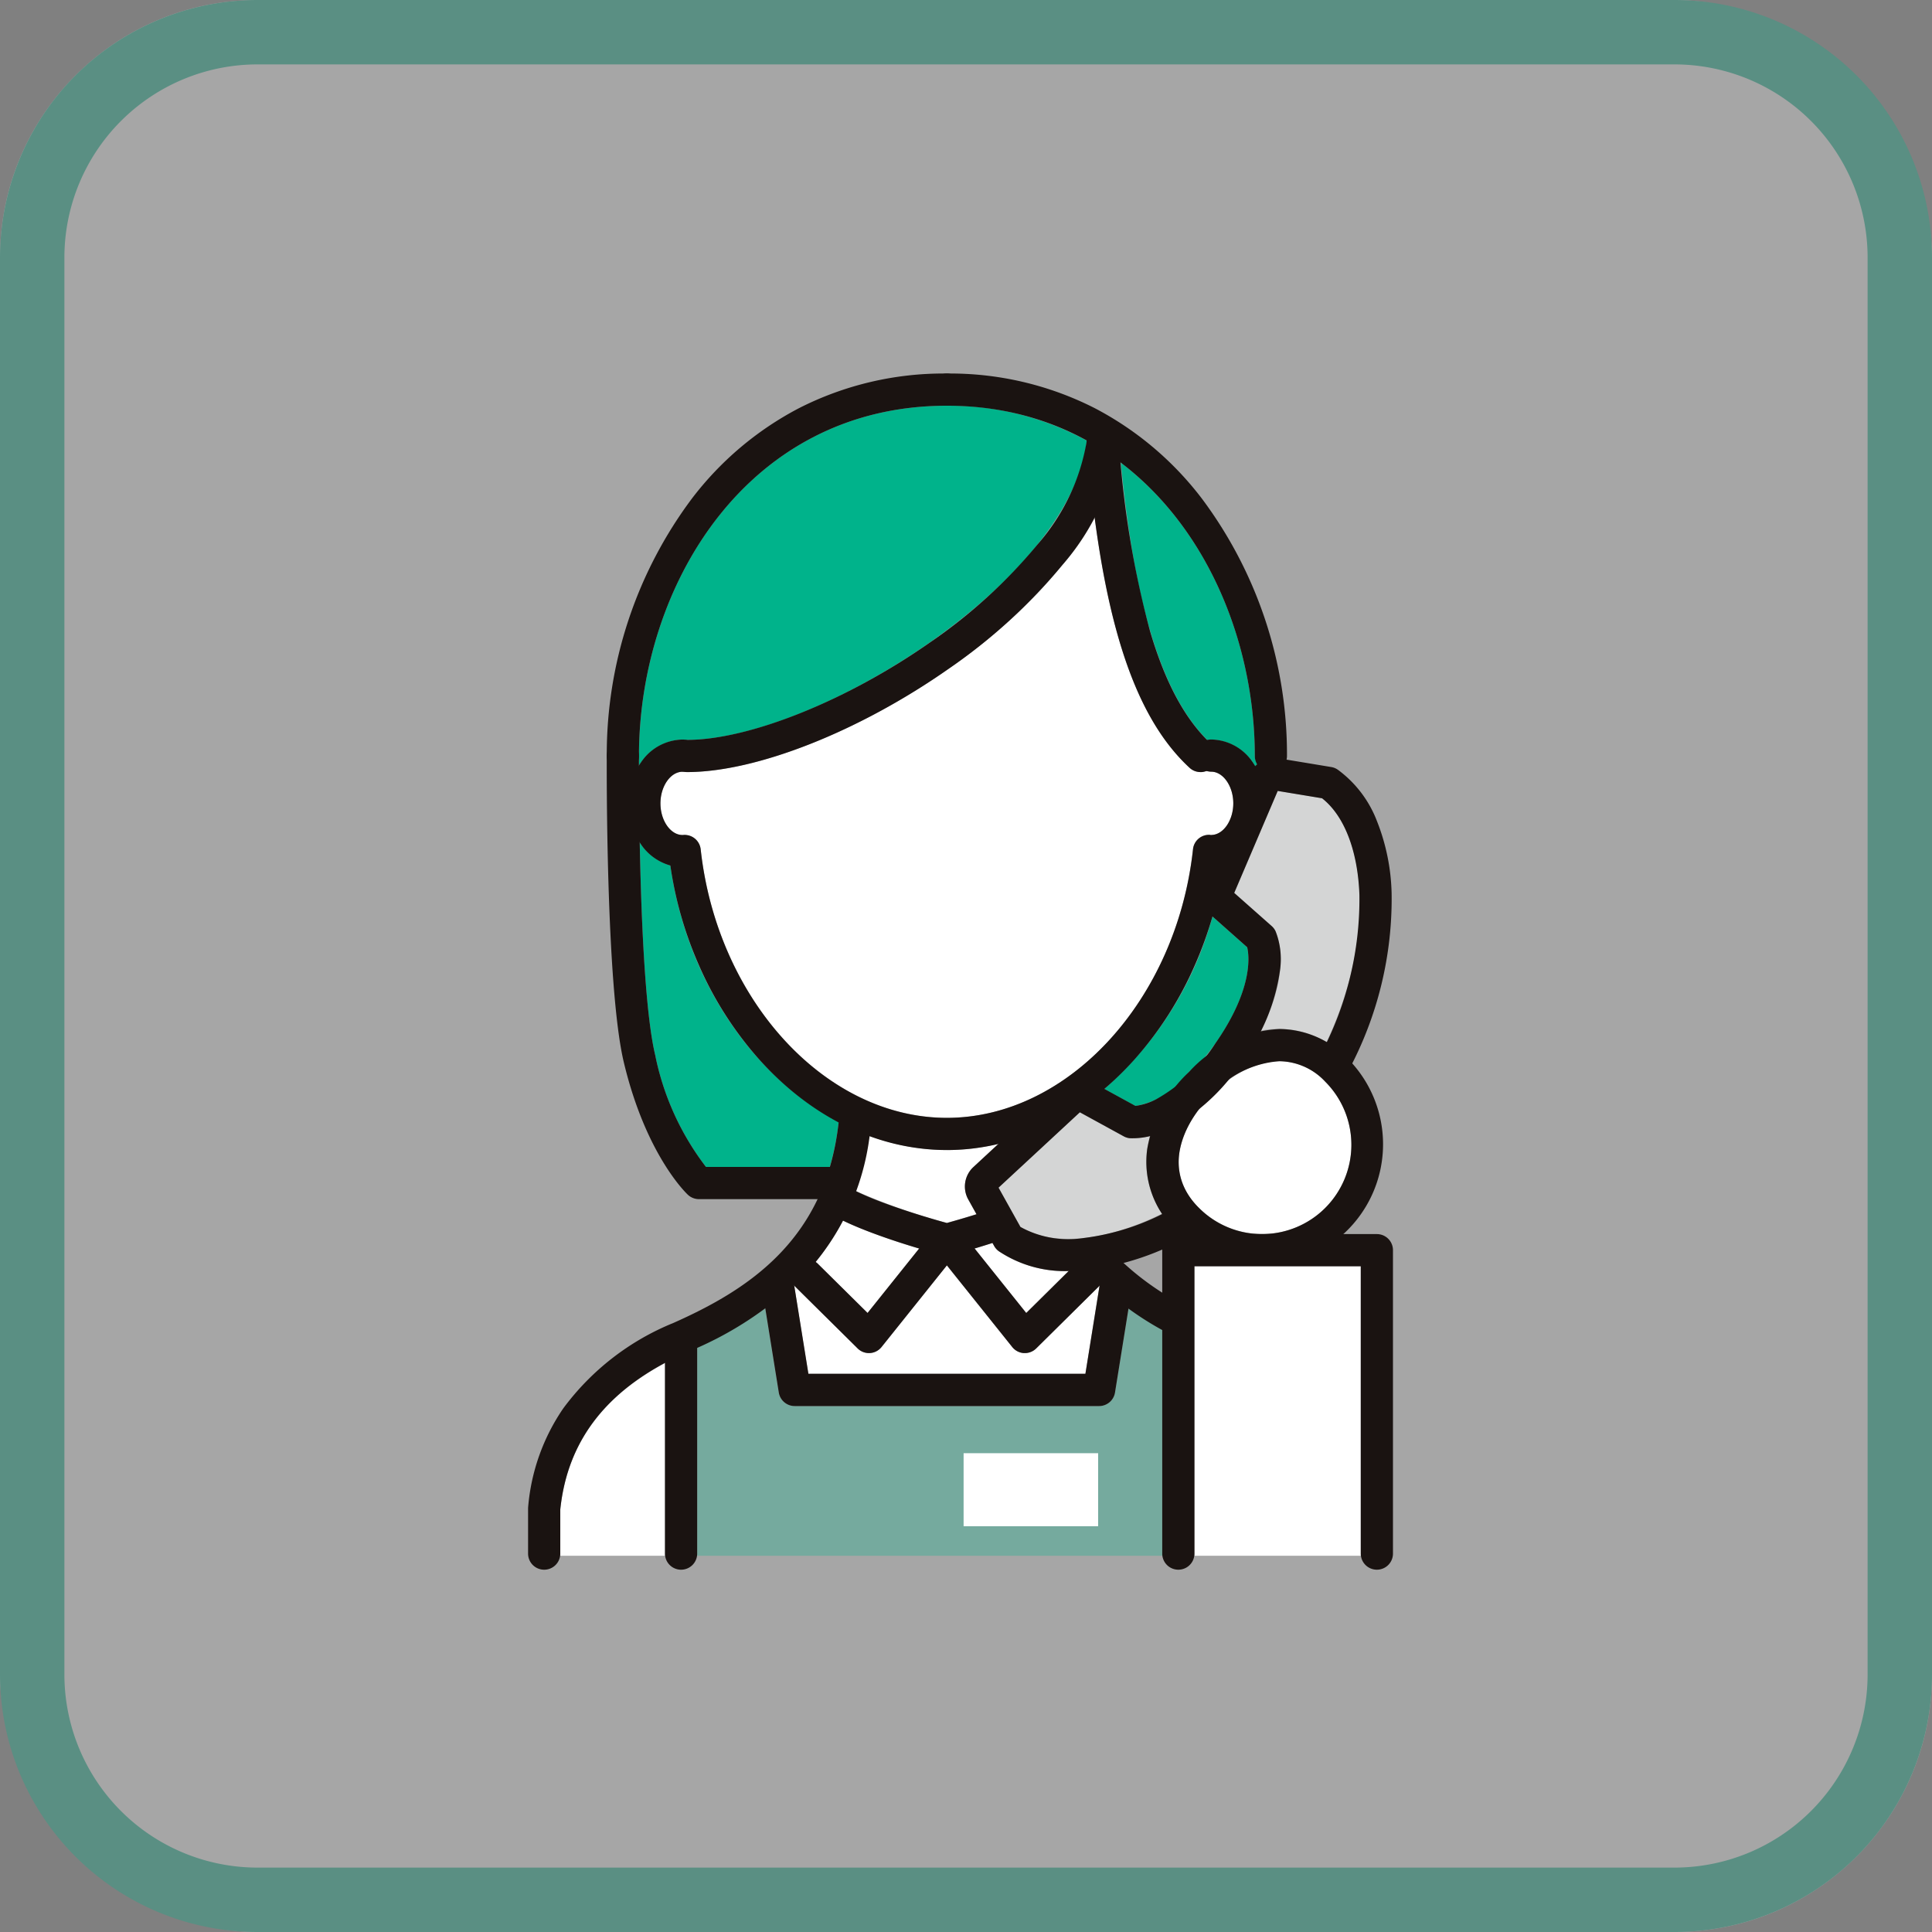 <svg xmlns="http://www.w3.org/2000/svg" xmlns:xlink="http://www.w3.org/1999/xlink" width="150" height="150" viewBox="0 0 150 150">
  <rect x="0" y="0" width="150" height="150" fill="#808080" stroke="none"/>
  <defs>
    <clipPath id="clip-path">
      <rect id="長方形_23934" data-name="長方形 23934" width="67.149" height="92.871" transform="translate(0 0)" fill="none"/>
    </clipPath>
  </defs>
  <g id="グループ_10246" data-name="グループ 10246" transform="translate(-410 -1867)">
    <g id="長方形_23949" data-name="長方形 23949" opacity="0.3">
      <rect id="長方形_23949-2" data-name="長方形 23949" width="150" height="150" rx="20" transform="translate(410 1867)" fill="#fff"/>
      <path id="長方形_23949_-_アウトライン" data-name="長方形 23949 - アウトライン" d="M20,5A15,15,0,0,0,5,20V130a15,15,0,0,0,15,15H130a15,15,0,0,0,15-15V20A15,15,0,0,0,130,5H20m0-5H130a20,20,0,0,1,20,20V130a20,20,0,0,1-20,20H20A20,20,0,0,1,0,130V20A20,20,0,0,1,20,0Z" transform="translate(410 1867)" fill="#00b38b"/>
    </g>
    <g id="グループ_10193" data-name="グループ 10193" transform="translate(451 1896)">
      <rect id="長方形_23932" data-name="長方形 23932" width="12.913" height="22.475" transform="translate(51.736 69.313)" fill="#fff"/>
      <g id="グループ_10168" data-name="グループ 10168">
        <g id="グループ_10167" data-name="グループ 10167" clip-path="url(#clip-path)">
          <path id="パス_6125" data-name="パス 6125" d="M13.129,91.789V75.62a32.189,32.189,0,0,0,5.282-3.039l1.05,6.533a1.25,1.25,0,0,0,1.234,1.052h23.64a1.25,1.25,0,0,0,1.234-1.052l1.052-6.544a28.457,28.457,0,0,0,2.614,1.672V91.789Z" fill="rgba(0,179,139,0.3)"/>
          <path id="パス_6126" data-name="パス 6126" d="M11.993,30.916c.037,0,.068-.018.1-.021a1.2,1.2,0,0,0,.246.049c5.38,0,13.347-3.146,20.3-8.016,5.269-3.693,9.173-7.8,11.343-11.818,1.3,9.919,3.637,16.046,7.375,19.5a1.242,1.242,0,0,0,.849.332,1.26,1.26,0,0,0,.483-.1,1.244,1.244,0,0,0,.35.07c.93,0,1.715,1.125,1.715,2.456s-.785,2.456-1.7,2.456l-.072,1.248-.031-1.256a1.239,1.239,0,0,0-1.328,1.112C50.35,48.627,41.956,57.789,32.516,57.789S14.682,48.627,13.4,36.932a1.322,1.322,0,0,0-1.412-1.1c-.93,0-1.715-1.125-1.715-2.456s.785-2.456,1.715-2.456" fill="#fff"/>
          <path id="パス_6127" data-name="パス 6127" d="M53.356,52.018c-.316.446-.626.843-.931,1.211a14.4,14.4,0,0,0-1.1.985,14.084,14.084,0,0,0-.991,1.11,6.529,6.529,0,0,1-3.177,1.547l-2.421-1.327a27.184,27.184,0,0,0,8.4-13.382l2.691,2.384c.168.712.461,3.281-2.465,7.472" fill="#00b38b"/>
          <path id="パス_6128" data-name="パス 6128" d="M36.187,67.737a1.262,1.262,0,0,0,.368.411,9.234,9.234,0,0,0,5.4,1.54l-3.285,3.25-4.007-5.006c.421-.125.892-.27,1.389-.43Z" fill="#fff"/>
          <path id="パス_6129" data-name="パス 6129" d="M37.59,75.584a1.254,1.254,0,0,0,.9.467l.073,0a1.244,1.244,0,0,0,.878-.362l4.873-4.821a1,1,0,0,0,.058-.086l-1.1,6.881H21.761l-1.106-6.881c.023.027.033.061.058.086l4.874,4.821a1.246,1.246,0,0,0,.879.362l.072,0a1.254,1.254,0,0,0,.9-.467l5.074-6.34Z" fill="#fff"/>
          <path id="パス_6130" data-name="パス 6130" d="M49.23,65.221c-4.345,2.16-8.55,2.581-11.006,1.037l-1.7-3.048,6.313-5.852,3.407,1.866a1.27,1.27,0,0,0,.477.148,4.963,4.963,0,0,0,1.562-.178,8.034,8.034,0,0,0-.215,1.021,7.114,7.114,0,0,0,1.16,5.006" fill="#d4d5d5"/>
          <path id="パス_6131" data-name="パス 6131" d="M32.516,60.289a17.178,17.178,0,0,0,4.007-.485l-1.945,1.8a2.061,2.061,0,0,0-.4,2.521l.638,1.144c-1.005.314-1.86.556-2.3.677a47.051,47.051,0,0,1-7.073-2.482,21.479,21.479,0,0,0,1.039-4.284,17.472,17.472,0,0,0,6.035,1.106" fill="#fff"/>
          <path id="パス_6132" data-name="パス 6132" d="M24.432,65.754a42.847,42.847,0,0,0,5.934,2.178l-4.008,5.006-3.887-3.845a1.4,1.4,0,0,0-.166-.11,18.322,18.322,0,0,0,2.127-3.229" fill="#fff"/>
          <path id="パス_6133" data-name="パス 6133" d="M61.892,64.784a6.934,6.934,0,0,1-9.8,0,4.85,4.85,0,0,1-1.541-4.232A7.481,7.481,0,0,1,52.1,57.113a17.194,17.194,0,0,0,2.077-2.087,7.516,7.516,0,0,1,3.484-1.587,5.067,5.067,0,0,1,.679-.047,4.934,4.934,0,0,1,3.553,1.588,6.934,6.934,0,0,1,0,9.8" fill="#fff"/>
          <path id="パス_6134" data-name="パス 6134" d="M61.988,51.913a7.149,7.149,0,0,0-5.106-.893c2.427-4.677,1.31-7.385,1.151-7.72a1.245,1.245,0,0,0-.3-.4l-2.906-2.576,3.378-7.917,3.443.569c3.4,2.668,4.246,10.647.34,18.936" fill="#d4d5d5"/>
          <path id="パス_6135" data-name="パス 6135" d="M56.423,29.695a1.212,1.212,0,0,0,.2.64,2.29,2.29,0,0,0-.17.157,4.057,4.057,0,0,0-3.416-2.075,1.165,1.165,0,0,0-.283.057c-3.5-3.5-5.657-10.391-6.731-21.546,6.817,5.181,10.4,14.15,10.4,22.767" fill="#00b38b"/>
          <path id="パス_6136" data-name="パス 6136" d="M32.516,2.5A22.2,22.2,0,0,1,43.377,5.211c-1.215,10.93-21.132,23.233-31.035,23.233-.037,0-.068.018-.1.021a1.266,1.266,0,0,0-.245-.049,4.044,4.044,0,0,0-3.385,2.031c0-.456,0-.725,0-.746v-.007C8.609,16.511,16.988,2.5,32.516,2.5" fill="#00b38b"/>
          <path id="パス_6137" data-name="パス 6137" d="M13.81,61.6a21.1,21.1,0,0,1-3.941-8.688C9.069,49.578,8.775,42,8.668,36.4a4.224,4.224,0,0,0,2.377,1.8c1.277,8.944,6.421,16.4,13.07,19.915A19.89,19.89,0,0,1,23.42,61.6Z" fill="#00b38b"/>
          <path id="パス_6138" data-name="パス 6138" d="M2.5,88.193c.523-4.993,3.193-8.725,8.129-11.37V91.789H2.5Z" fill="#fff"/>
          <path id="パス_6139" data-name="パス 6139" d="M50.2,74.613a1.244,1.244,0,0,1-.6-.154,23.845,23.845,0,0,1-6.453-4.953,1.25,1.25,0,0,1,1.864-1.666,21.406,21.406,0,0,0,5.791,4.427,1.25,1.25,0,0,1-.6,2.346Z" fill="#1a1311"/>
          <path id="パス_6140" data-name="パス 6140" d="M1.25,92.872A1.25,1.25,0,0,1,0,91.622V88.128A1.25,1.25,0,0,1,.006,88a15.868,15.868,0,0,1,2.723-7.65,19.981,19.981,0,0,1,8.554-6.637c5.784-2.571,11.832-6.435,12.833-15.606a1.25,1.25,0,0,1,2.485.271A19.181,19.181,0,0,1,21.8,69.6,27.31,27.31,0,0,1,12.3,76C6.286,78.672,3.08,82.661,2.5,88.192v3.43A1.25,1.25,0,0,1,1.25,92.872Z" fill="#1a1311"/>
          <path id="パス_6141" data-name="パス 6141" d="M32.516,68.5a1.25,1.25,0,0,1-.319-.042c-.255-.067-6.271-1.668-8.759-3.244A1.25,1.25,0,1,1,24.775,63.1c1.689,1.07,5.888,2.346,7.74,2.853.6-.167,1.986-.559,3.468-1.056a1.25,1.25,0,1,1,.795,2.37c-2.052.688-3.866,1.169-3.942,1.189A1.25,1.25,0,0,1,32.516,68.5Z" fill="#1a1311"/>
          <path id="パス_6142" data-name="パス 6142" d="M38.566,76.054l-.072,0a1.25,1.25,0,0,1-.9-.467l-6.05-7.559a1.25,1.25,0,0,1,1.952-1.562l5.182,6.475,3.886-3.845a1.25,1.25,0,0,1,1.758,1.777l-4.873,4.822A1.25,1.25,0,0,1,38.566,76.054Z" fill="#1a1311"/>
          <path id="パス_6143" data-name="パス 6143" d="M26.466,76.054a1.25,1.25,0,0,1-.879-.361L20.714,70.87a1.25,1.25,0,0,1,1.758-1.777l3.886,3.845,5.182-6.475a1.25,1.25,0,0,1,1.952,1.562l-6.05,7.559a1.25,1.25,0,0,1-.9.467Z" fill="#1a1311"/>
          <path id="パス_6144" data-name="パス 6144" d="M44.335,80.166H20.7a1.25,1.25,0,0,1-1.234-1.052l-1.335-8.309a1.25,1.25,0,0,1,2.468-.4l1.166,7.257H43.27l1.167-7.257a1.25,1.25,0,0,1,2.468.4l-1.336,8.309A1.25,1.25,0,0,1,44.335,80.166Z" fill="#1a1311"/>
          <path id="線_38" data-name="線 38" d="M0,17.5a1.25,1.25,0,0,1-1.25-1.25V0A1.25,1.25,0,0,1,0-1.25,1.25,1.25,0,0,1,1.25,0V16.249A1.25,1.25,0,0,1,0,17.5Z" transform="translate(11.879 75.372)" fill="#1a1311"/>
          <rect id="長方形_23933" data-name="長方形 23933" width="10.446" height="5.669" transform="translate(33.814 83.826)" fill="#fff"/>
          <path id="パス_6145" data-name="パス 6145" d="M32.515,60.289c-5.318,0-10.484-2.488-14.546-7.006a27.593,27.593,0,0,1-4.7-7.335A29.6,29.6,0,0,1,11.046,38.2a4.118,4.118,0,0,1-2.125-1.428,5.634,5.634,0,0,1,0-6.8,3.961,3.961,0,0,1,3.072-1.554,1.25,1.25,0,0,1,0,2.5c-.93,0-1.715,1.125-1.715,2.456s.778,2.445,1.7,2.456l.025,0,.069-.006A1.25,1.25,0,0,1,13.4,36.931c1.277,11.7,9.671,20.858,19.11,20.858S50.35,48.627,51.626,36.931a1.25,1.25,0,0,1,1.332-1.111l.069.006.025,0c.924-.01,1.7-1.13,1.7-2.456s-.785-2.456-1.714-2.456a1.25,1.25,0,0,1,0-2.5,3.96,3.96,0,0,1,3.072,1.555,5.635,5.635,0,0,1,0,6.8A4.117,4.117,0,0,1,53.985,38.2a29.593,29.593,0,0,1-2.223,7.746,27.592,27.592,0,0,1-4.7,7.335C43,57.8,37.833,60.289,32.515,60.289Z" fill="#1a1311"/>
          <path id="パス_6146" data-name="パス 6146" d="M12.342,30.944a1.25,1.25,0,0,1,0-2.5c4.826,0,12.407-3.04,18.863-7.564a40.635,40.635,0,0,0,8.328-7.585,16.191,16.191,0,0,0,3.847-8.1,1.25,1.25,0,0,1,2.485.271,18.6,18.6,0,0,1-4.381,9.4,43.149,43.149,0,0,1-8.845,8.07C25.69,27.8,17.723,30.944,12.342,30.944Z" fill="#1a1311"/>
          <path id="パス_6147" data-name="パス 6147" d="M52.206,30.944a1.246,1.246,0,0,1-.848-.332c-4.408-4.075-6.869-11.841-7.98-25.182a1.25,1.25,0,1,1,2.491-.208,75.725,75.725,0,0,0,2.413,14.758c1.192,4.051,2.753,6.928,4.773,8.8a1.25,1.25,0,0,1-.849,2.168Z" fill="#1a1311"/>
          <path id="パス_6148" data-name="パス 6148" d="M7.359,30.944a1.25,1.25,0,0,1-1.25-1.25,33.179,33.179,0,0,1,6.621-20A25,25,0,0,1,21.014,2.7,24.771,24.771,0,0,1,32.516,0a1.25,1.25,0,0,1,0,2.5C16.988,2.5,8.609,16.511,8.609,29.694A1.25,1.25,0,0,1,7.359,30.944Z" fill="#1a1311"/>
          <path id="パス_6149" data-name="パス 6149" d="M57.673,30.944a1.25,1.25,0,0,1-1.25-1.25C56.423,16.511,48.044,2.5,32.516,2.5a1.25,1.25,0,1,1,0-2.5,24.771,24.771,0,0,1,11.5,2.7A25,25,0,0,1,52.3,9.693a33.179,33.179,0,0,1,6.621,20A1.25,1.25,0,0,1,57.673,30.944Z" fill="#1a1311"/>
          <path id="パス_6150" data-name="パス 6150" d="M24.106,64.1H13.263a1.25,1.25,0,0,1-.851-.334c-.132-.123-3.256-3.089-4.975-10.272C6.03,47.622,6.105,30.417,6.109,29.687a1.25,1.25,0,0,1,2.5.013c0,.176-.077,17.631,1.26,23.213A21.094,21.094,0,0,0,13.811,61.6H24.106a1.25,1.25,0,0,1,0,2.5Z" fill="#1a1311"/>
          <path id="パス_6151" data-name="パス 6151" d="M41.964,69.682a9.235,9.235,0,0,1-5.409-1.533,1.25,1.25,0,0,1-.369-.412l-2.009-3.609a2.058,2.058,0,0,1,.4-2.52l6.793-6.3a2.065,2.065,0,0,1,2.4-.3l3.386,1.854a4.862,4.862,0,0,0,1.616-.52,13.071,13.071,0,0,0,4.585-4.328c2.943-4.218,2.634-6.792,2.474-7.47l-2.892-2.564a2.061,2.061,0,0,1-.529-2.358l3.632-8.517a2.063,2.063,0,0,1,2.237-1.228l4.077.675a1.25,1.25,0,0,1,.511.208A8.869,8.869,0,0,1,65.9,34.734a16.182,16.182,0,0,1,1.145,5.637A28.225,28.225,0,0,1,63.709,54.1a1.25,1.25,0,1,1-2.219-1.151,25.7,25.7,0,0,0,3.054-12.483c-.129-3.433-1.18-6.14-2.9-7.488l-3.443-.57-3.377,7.918L57.733,42.9a1.25,1.25,0,0,1,.3.4,5.91,5.91,0,0,1,.359,2.936A15.247,15.247,0,0,1,55.4,53.457l-.005.008a15.251,15.251,0,0,1-5.786,5.254,5.91,5.91,0,0,1-2.884.653,1.25,1.25,0,0,1-.478-.148l-3.407-1.866-6.313,5.852,1.7,3.049a7.721,7.721,0,0,0,4.848.869,18.706,18.706,0,0,0,7.111-2.385A1.25,1.25,0,1,1,51.4,66.928a21.205,21.205,0,0,1-8.085,2.687Q42.621,69.682,41.964,69.682Z" fill="#1a1311"/>
          <path id="パス_6152" data-name="パス 6152" d="M65.9,92.871a1.25,1.25,0,0,1-1.25-1.25V69.314H51.736V91.621a1.25,1.25,0,0,1-2.5,0V68.064a1.25,1.25,0,0,1,1.25-1.25H65.9a1.25,1.25,0,0,1,1.25,1.25V91.621A1.25,1.25,0,0,1,65.9,92.871Z" fill="#1a1311"/>
          <path id="パス_6153" data-name="パス 6153" d="M58.338,50.893a7.448,7.448,0,0,1,5.322,2.319,9.433,9.433,0,0,1-13.34,13.34,7.328,7.328,0,0,1-2.25-6.337,10.7,10.7,0,0,1,3.253-6A10.191,10.191,0,0,1,58.338,50.893ZM56.99,66.814a6.932,6.932,0,0,0,4.9-11.834,4.938,4.938,0,0,0-3.555-1.587,7.751,7.751,0,0,0-5.247,2.589c-2.37,2.37-3.878,5.927-1,8.8A6.889,6.889,0,0,0,56.99,66.814Z" fill="#1a1311"/>
        </g>
      </g>
    </g>
  </g>
</svg>
